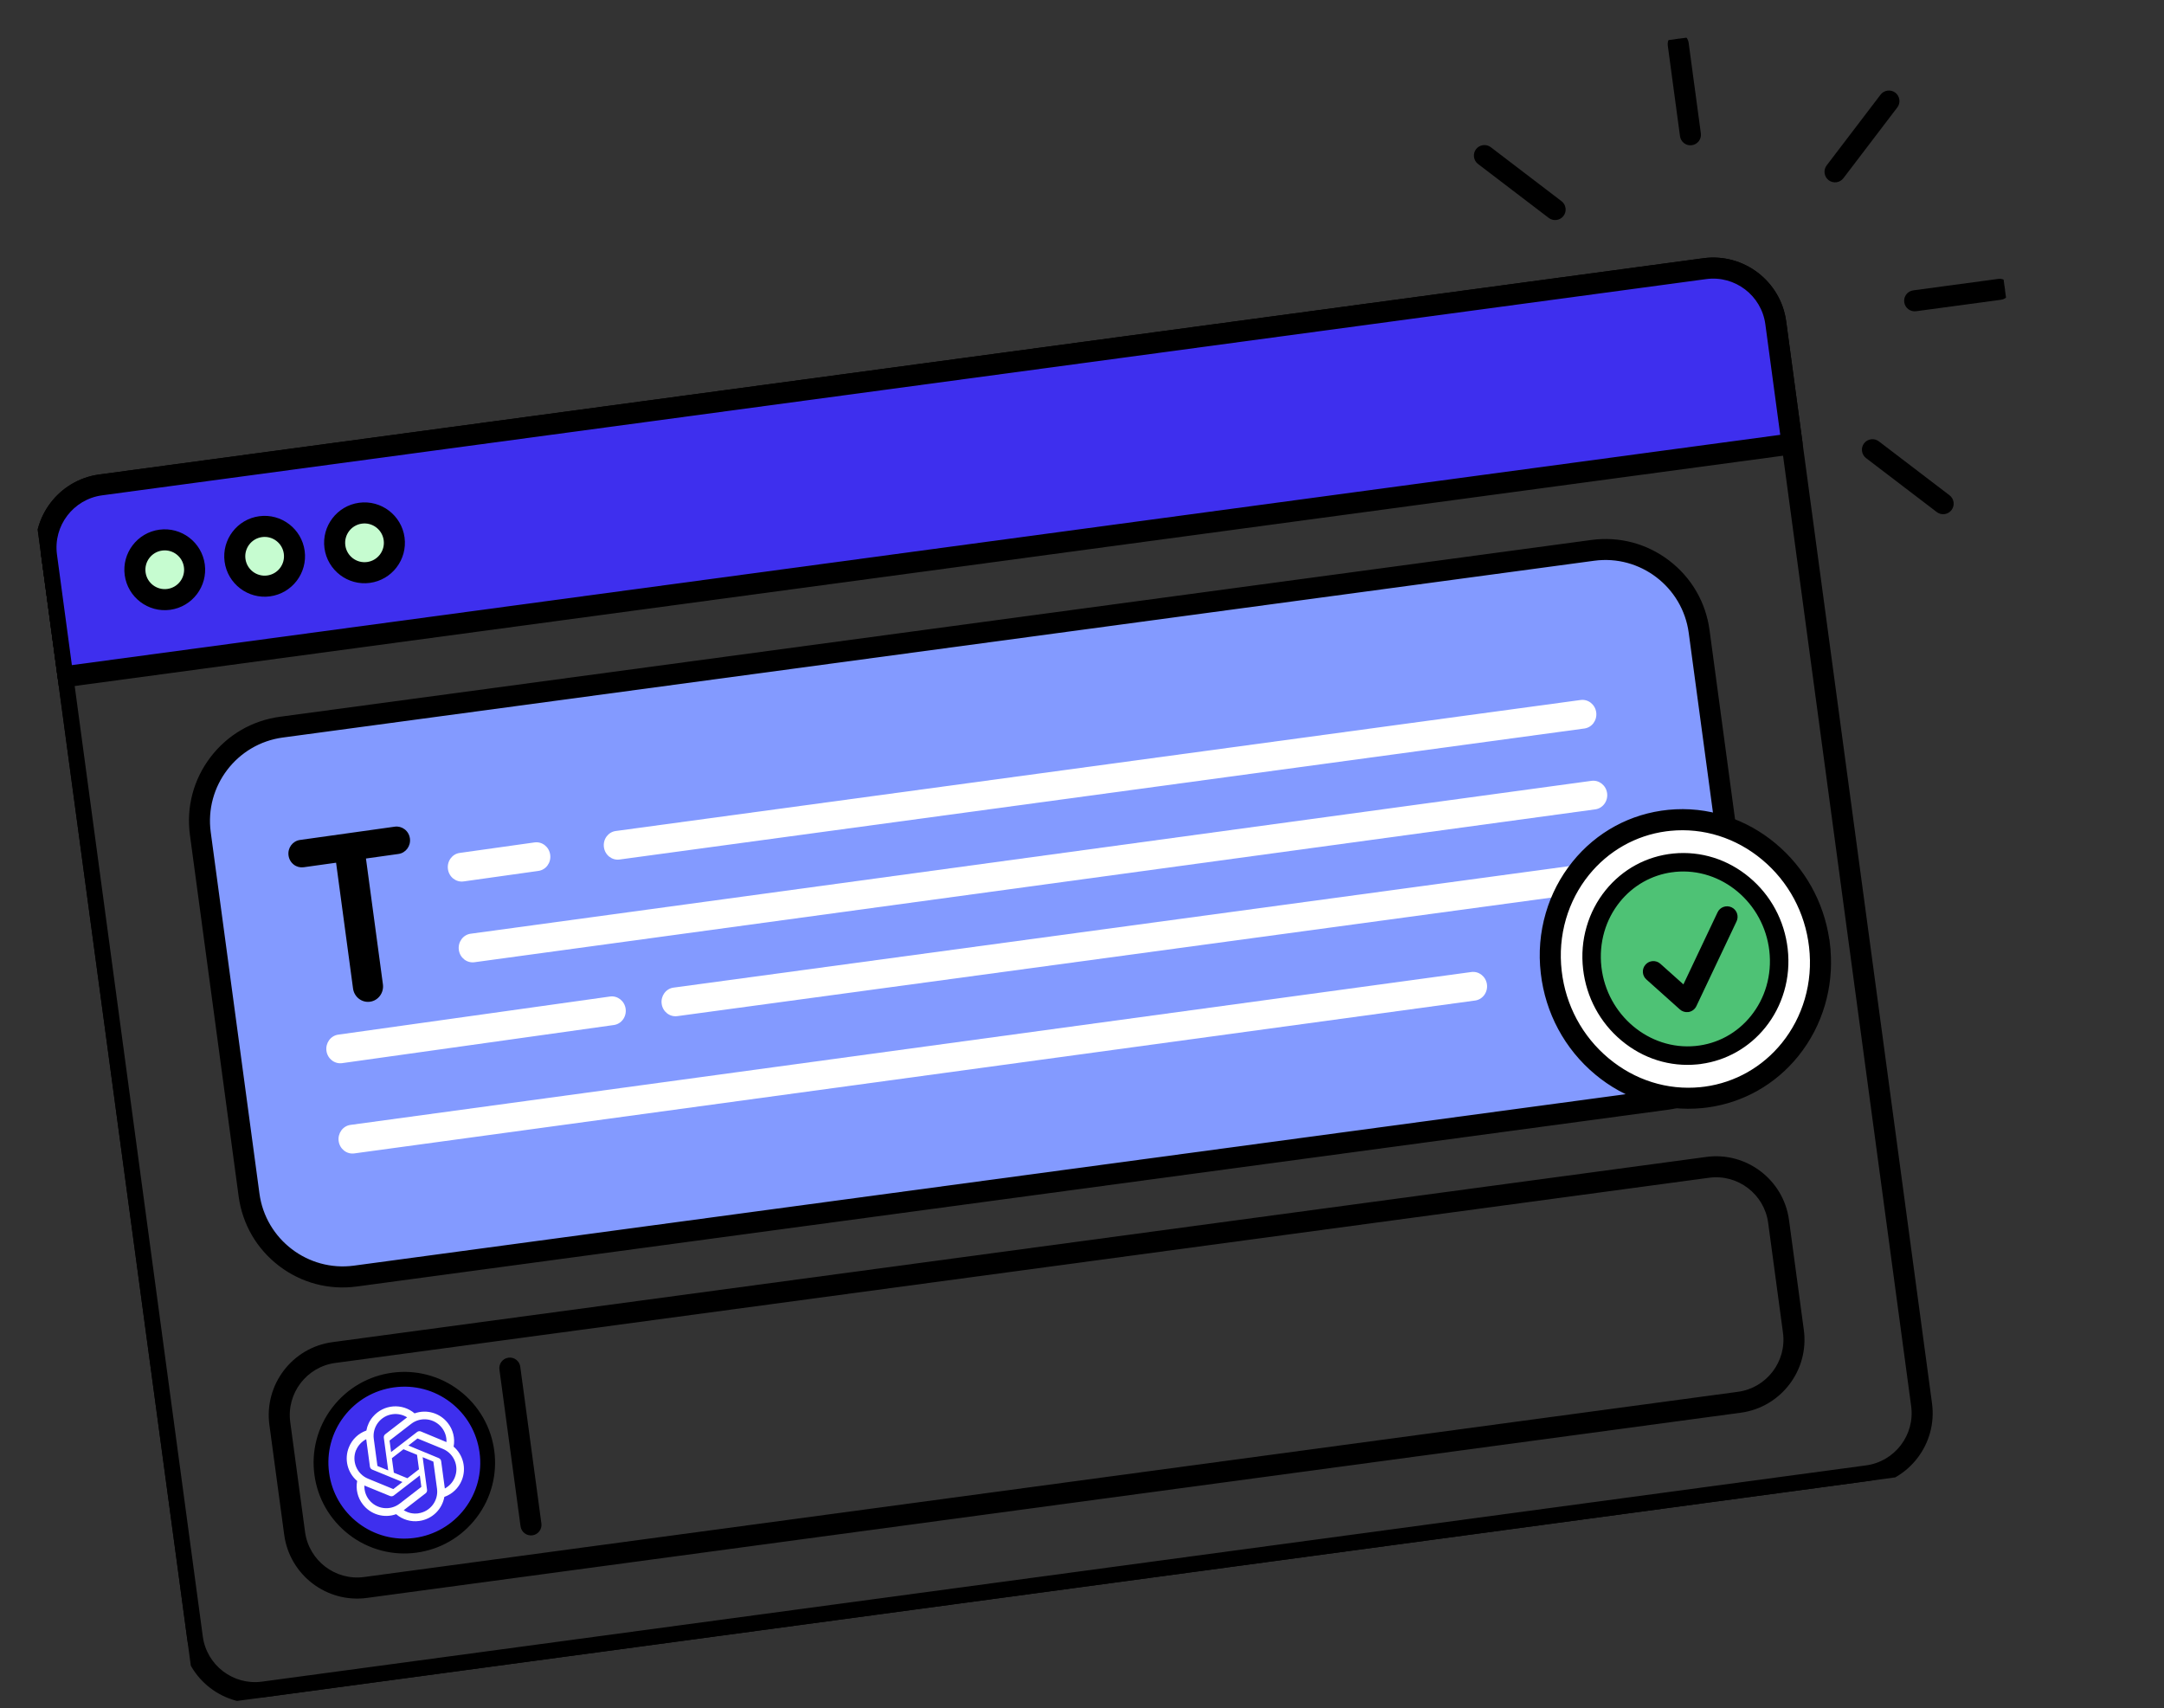 <svg width="546" height="431" viewBox="0 0 546 431" fill="none" xmlns="http://www.w3.org/2000/svg">
<rect x="0" y="0" width="546" height="431" fill="#333333" stroke="none"/>
<g clip-path="url(#clip0_2082_5163)">
<path d="M471.362 373.643L66.628 428.199C57.201 429.47 48.495 422.829 47.224 413.395L10.43 140.433C9.158 130.999 15.794 122.289 25.222 121.018L429.956 66.462C439.383 65.191 448.089 71.833 449.36 81.267L486.154 354.229C487.426 363.663 480.79 372.372 471.362 373.643ZM25.577 123.651C17.601 124.726 11.984 132.097 13.06 140.078L49.854 413.04C50.93 421.021 58.298 426.642 66.274 425.567L471.007 371.011C478.983 369.936 484.6 362.564 483.524 354.583L446.73 81.621C445.654 73.641 438.286 68.019 430.31 69.094L25.577 123.651Z" fill="black"/>
<path d="M471.539 374.959L66.806 429.515C56.652 430.884 47.278 423.732 45.908 413.572L9.114 140.61C7.745 130.45 14.891 121.071 25.044 119.702L429.778 65.146C439.932 63.777 449.306 70.929 450.676 81.09L487.47 354.052C488.839 364.212 481.693 373.591 471.539 374.959ZM25.754 124.967C18.504 125.944 13.398 132.646 14.376 139.901L51.169 412.863C52.147 420.117 58.846 425.228 66.096 424.251L470.83 369.695C478.08 368.718 483.186 362.015 482.208 354.761L445.414 81.799C444.437 74.544 437.737 69.433 430.488 70.411L25.754 124.967Z" fill="black"/>
<path d="M452.161 111.978L448.045 81.444C446.87 72.726 438.845 66.604 430.133 67.778L25.399 122.335C16.687 123.509 10.57 131.537 11.745 140.255L15.861 170.789L452.161 111.978Z" fill="#3E2FEE"/>
<path d="M452.338 113.294L16.038 172.105C15.312 172.203 14.643 171.693 14.546 170.967L10.43 140.433C9.158 130.999 15.794 122.289 25.222 121.018L429.956 66.462C439.383 65.191 448.089 71.833 449.36 81.267L453.476 111.801C453.574 112.527 453.064 113.196 452.338 113.294ZM16.999 169.296L450.668 110.839L446.73 81.621C445.654 73.641 438.286 68.019 430.31 69.094L25.577 123.651C17.601 124.726 11.984 132.097 13.06 140.078L16.999 169.296Z" fill="black"/>
<path d="M452.516 114.61L16.216 173.422C14.764 173.617 13.426 172.597 13.23 171.144L9.114 140.61C7.745 130.45 14.891 121.071 25.044 119.702L429.778 65.146C439.932 63.777 449.306 70.929 450.676 81.09L454.791 111.623C454.987 113.076 453.968 114.415 452.516 114.61ZM18.137 167.802L449.175 109.7L445.414 81.799C444.437 74.544 437.737 69.433 430.488 70.411L25.754 124.967C18.504 125.944 13.398 132.646 14.376 139.901L18.137 167.802Z" fill="black"/>
<path d="M439.046 355.09L92.405 401.816C82.988 403.085 74.294 396.453 73.024 387.029L69.287 359.307C68.017 349.883 74.644 341.186 84.061 339.916L430.692 293.192C440.109 291.923 448.802 298.555 450.073 307.979L453.809 335.701C455.08 345.125 448.453 353.822 439.036 355.092L439.046 355.09ZM84.415 342.538C76.449 343.612 70.842 350.971 71.916 358.942L75.653 386.664C76.728 394.635 84.084 400.247 92.049 399.173L438.679 352.449C446.645 351.375 452.252 344.016 451.178 336.045L447.441 308.323C446.366 300.352 439.01 294.74 431.045 295.814L84.415 342.538Z" fill="black"/>
<path d="M439.223 356.406L92.582 403.132C82.439 404.499 73.077 397.356 71.709 387.206L67.972 359.484C66.604 349.334 73.741 339.967 83.884 338.6L430.514 291.876C440.658 290.509 450.02 297.651 451.388 307.801L455.125 335.524C456.493 345.674 449.356 355.04 439.213 356.408L439.223 356.406ZM84.592 343.854C77.353 344.83 72.255 351.52 73.232 358.764L76.969 386.487C77.945 393.731 84.632 398.833 91.871 397.857L438.502 351.133C445.741 350.157 450.839 343.466 449.862 336.222L446.125 308.5C445.149 301.256 438.462 296.154 431.223 297.13L84.592 343.854Z" fill="black"/>
<path d="M134.148 386.026C133.422 386.124 132.753 385.614 132.655 384.888L127.323 345.331C127.225 344.604 127.735 343.935 128.461 343.837C129.187 343.739 129.856 344.249 129.953 344.976L135.286 384.533C135.383 385.26 134.874 385.929 134.148 386.026Z" fill="black"/>
<path d="M134.325 387.342C132.873 387.538 131.536 386.518 131.34 385.065L126.008 345.508C125.812 344.055 126.831 342.717 128.283 342.521C129.735 342.325 131.073 343.346 131.269 344.799L136.601 384.356C136.797 385.809 135.777 387.147 134.325 387.342Z" fill="black"/>
<path d="M104.828 389.861C99.262 390.611 93.74 389.147 89.274 385.739C84.808 382.332 81.935 377.391 81.184 371.822C80.433 366.252 81.895 360.727 85.3 356.258C88.704 351.79 93.641 348.916 99.208 348.166C104.774 347.416 110.296 348.88 114.762 352.287C119.228 355.695 122.101 360.635 122.852 366.205C123.602 371.775 122.14 377.3 118.736 381.768C115.331 386.236 110.394 389.11 104.828 389.861Z" fill="#3E2FEE"/>
<path d="M99.279 348.693C104.477 347.992 109.931 349.272 114.433 352.707C123.425 359.567 125.159 372.433 118.304 381.43C114.873 385.934 109.952 388.612 104.754 389.313C99.556 390.014 94.102 388.734 89.6 385.299C80.608 378.439 78.874 365.572 85.728 356.576C89.16 352.072 94.081 349.393 99.279 348.693ZM99.134 347.619C96.356 347.993 93.723 348.884 91.306 350.271C88.8 351.702 86.635 353.602 84.868 355.92C83.103 358.238 81.845 360.83 81.129 363.628C80.433 366.327 80.273 369.114 80.646 371.883C81.019 374.653 81.912 377.298 83.298 379.716C84.729 382.225 86.628 384.392 88.945 386.159C91.261 387.927 93.852 389.185 96.648 389.902C99.346 390.6 102.132 390.76 104.899 390.387C107.666 390.014 110.31 389.122 112.726 387.735C115.233 386.303 117.398 384.403 119.164 382.086C120.93 379.768 122.188 377.176 122.903 374.378C123.6 371.679 123.76 368.891 123.387 366.122C123.014 363.353 122.121 360.708 120.735 358.289C119.304 355.781 117.405 353.614 115.088 351.847C112.771 350.079 110.181 348.82 107.384 348.104C104.687 347.406 101.901 347.246 99.134 347.619Z" fill="black"/>
<path d="M105.078 391.714C102.132 392.111 99.184 391.94 96.32 391.2C93.345 390.433 90.594 389.099 88.145 387.221C85.696 385.343 83.671 383.043 82.146 380.386C80.675 377.818 79.73 375.019 79.332 372.071C78.935 369.123 79.105 366.174 79.844 363.308C80.61 360.332 81.943 357.579 83.819 355.129C85.696 352.678 87.994 350.653 90.649 349.127C93.214 347.655 96.012 346.71 98.958 346.313C101.904 345.916 104.852 346.087 107.716 346.826C110.69 347.594 113.441 348.927 115.891 350.806C118.351 352.682 120.364 354.984 121.89 357.64C123.361 360.208 124.306 363.007 124.704 365.955C125.101 368.903 124.931 371.853 124.192 374.718C123.425 377.695 122.093 380.447 120.216 382.898C118.341 385.359 116.042 387.373 113.387 388.9C110.821 390.371 108.024 391.316 105.078 391.714ZM99.456 350.009C94.384 350.692 89.885 353.314 86.779 357.378C83.674 361.441 82.35 366.486 83.034 371.561C83.719 376.636 86.34 381.139 90.401 384.247C94.473 387.354 99.505 388.681 104.577 387.997C109.648 387.313 114.148 384.691 117.254 380.628C120.358 376.554 121.682 371.519 120.998 366.444C120.314 361.369 117.693 356.866 113.632 353.758C109.56 350.651 104.528 349.325 99.456 350.009Z" fill="black"/>
<path d="M114.454 364.946C114.849 362.867 114.322 360.708 113.015 359.04C111.041 356.476 107.649 355.476 104.605 356.572C101.471 353.907 96.765 354.284 94.091 357.421C93.24 358.415 92.673 359.617 92.44 360.903C90.445 361.6 88.839 363.125 88.045 365.097C86.808 368.083 87.649 371.54 90.116 373.63C89.722 375.709 90.236 377.859 91.545 379.537C93.519 382.101 96.921 383.101 99.955 382.005C101.556 383.387 103.686 384.011 105.778 383.718C108.988 383.286 111.549 380.829 112.116 377.643C114.111 376.946 115.715 375.411 116.511 373.449C117.726 370.466 116.888 367.03 114.433 364.949L114.454 364.946ZM105.541 381.799C104.257 381.972 102.956 381.697 101.866 380.998L102.021 380.88L107.387 376.737C107.659 376.529 107.795 376.189 107.748 375.841L106.641 367.629L109.295 368.718C109.318 368.726 109.342 368.744 109.346 368.776L110.263 375.578C110.67 378.599 108.549 381.383 105.529 381.79L105.541 381.799ZM93.088 378.354C92.298 377.335 91.89 376.06 91.941 374.767L92.123 374.85L98.405 377.422C98.723 377.551 99.08 377.503 99.352 377.295L105.922 372.228L106.305 375.071C106.31 375.103 106.292 375.127 106.273 375.151L100.839 379.346C98.422 381.204 94.956 380.761 93.087 378.343L93.088 378.354ZM89.842 365.873C90.333 364.671 91.25 363.679 92.401 363.084L93.334 370.002C93.379 370.339 93.601 370.63 93.918 370.759L101.55 373.89L99.28 375.643C99.249 375.658 99.218 375.662 99.195 375.654L92.855 373.046C90.031 371.883 88.685 368.656 89.836 365.831L89.841 365.863L89.842 365.873ZM110.7 367.854L103.041 364.684L105.301 362.932C105.331 362.917 105.363 362.913 105.385 362.921L111.726 365.528C114.55 366.691 115.896 369.919 114.745 372.744C114.262 373.934 113.366 374.913 112.238 375.526L111.305 368.608C111.26 368.271 111.017 367.982 110.701 367.864L110.7 367.854ZM112.653 363.828L112.471 363.745L106.195 361.139C105.878 361.01 105.51 361.06 105.238 361.268L98.678 366.333L98.295 363.49C98.291 363.459 98.287 363.427 98.317 363.412L103.74 359.219C106.156 357.349 109.634 357.802 111.503 360.22C112.294 361.239 112.7 362.503 112.649 363.796L112.652 363.817L112.653 363.828ZM97.929 370.947L95.275 369.858C95.253 369.85 95.227 369.821 95.223 369.79L94.308 362.999C93.899 359.966 96.03 357.181 99.062 356.783C100.335 356.612 101.638 356.897 102.726 357.576L102.57 357.693L97.204 361.836C96.932 362.045 96.796 362.385 96.843 362.732L97.947 370.923L97.929 370.947ZM98.876 367.882L101.797 365.623L105.221 367.027L105.714 370.681L102.793 372.94L99.369 371.536L98.876 367.882Z" fill="white"/>
<path d="M70.993 183.437L401.882 138.834C414.93 137.076 426.955 146.25 428.714 159.306L441.005 250.486C442.765 263.542 433.598 275.573 420.551 277.332L89.662 321.934C76.614 323.693 64.589 314.518 62.829 301.463L50.539 210.282C48.779 197.226 57.945 185.196 70.993 183.437Z" fill="#839AFF"/>
<path d="M420.718 278.649L89.839 323.25C83.168 324.149 76.557 322.393 71.207 318.311C65.857 314.229 62.413 308.305 61.514 301.64L49.224 210.459C48.324 203.784 50.078 197.169 54.156 191.817C58.234 186.464 64.155 183.018 70.816 182.121L401.705 137.518C408.376 136.619 414.987 138.376 420.337 142.457C425.687 146.539 429.131 152.464 430.03 159.129L442.321 250.309C443.22 256.984 441.466 263.599 437.388 268.952C433.31 274.304 427.389 277.75 420.728 278.648L420.718 278.649ZM71.17 184.753C58.859 186.412 50.194 197.786 51.854 210.105L64.145 301.285C65.805 313.604 77.174 322.277 89.484 320.618L420.374 276.015C432.685 274.356 441.351 262.982 439.69 250.663L427.399 159.483C425.739 147.164 414.371 138.491 402.06 140.15L71.17 184.753Z" fill="black"/>
<path d="M420.895 279.965L90.016 324.566C82.998 325.512 76.032 323.664 70.407 319.373C64.771 315.073 61.156 308.838 60.211 301.826L47.92 210.646C46.974 203.623 48.819 196.653 53.107 191.026C57.403 185.386 63.633 181.77 70.641 180.826L401.53 136.223C408.548 135.277 415.515 137.125 421.139 141.416C426.776 145.717 430.391 151.951 431.336 158.963L443.627 250.144C444.573 257.166 442.727 264.137 438.44 269.764C434.152 275.391 427.914 279.019 420.906 279.964L420.895 279.965ZM441 250.53C442.733 263.546 433.585 275.553 420.583 277.327C426.885 276.478 432.476 273.205 436.326 268.151C440.177 263.098 441.84 256.838 441 250.53ZM62.835 301.505C63.685 307.811 66.957 313.406 72.008 317.26C77.059 321.113 83.315 322.779 89.62 321.94C76.611 323.672 64.61 314.516 62.835 301.505ZM71.348 186.069C59.763 187.631 51.607 198.335 53.169 209.928L65.46 301.108C67.022 312.7 77.722 320.863 89.307 319.302L420.196 274.699C431.781 273.138 439.937 262.433 438.375 250.841L426.084 159.66C424.521 148.068 413.822 139.905 402.237 141.467L71.348 186.069ZM70.951 183.442C64.648 184.292 59.058 187.565 55.207 192.618C51.357 197.672 49.693 203.932 50.533 210.24C48.8 197.223 57.948 185.217 70.951 183.442ZM401.914 138.83C414.922 137.098 426.923 146.254 428.698 159.265C427.848 152.958 424.576 147.364 419.525 143.51C414.474 139.656 408.218 137.991 401.914 138.83Z" fill="black"/>
<path fill-rule="evenodd" clip-rule="evenodd" d="M135.857 219.718L116.952 222.374C115.048 222.631 113.286 221.249 113.018 219.259C112.75 217.269 114.08 215.45 115.983 215.183L134.887 212.527C136.792 212.27 138.553 213.652 138.821 215.642C139.089 217.632 137.76 219.451 135.857 219.718Z" fill="white"/>
<path fill-rule="evenodd" clip-rule="evenodd" d="M399.778 183.789L156.307 216.844C154.402 217.101 152.641 215.719 152.373 213.729C152.105 211.739 153.434 209.92 155.337 209.653L398.809 176.598C400.714 176.341 402.475 177.723 402.743 179.713C403.011 181.702 401.682 183.522 399.778 183.789Z" fill="white"/>
<path fill-rule="evenodd" clip-rule="evenodd" d="M402.527 204.184L119.7 242.758C117.795 243.015 116.033 241.623 115.766 239.643C115.499 237.664 116.838 235.832 118.73 235.567L401.558 196.992C403.463 196.736 405.225 198.128 405.492 200.107C405.759 202.087 404.42 203.918 402.527 204.184Z" fill="white"/>
<path fill-rule="evenodd" clip-rule="evenodd" d="M372.207 252.416L89.38 290.991C87.475 291.247 85.713 289.855 85.446 287.876C85.179 285.896 86.518 284.065 88.41 283.799L371.238 245.225C373.143 244.968 374.905 246.36 375.172 248.34C375.439 250.319 374.1 252.151 372.207 252.416Z" fill="white"/>
<path fill-rule="evenodd" clip-rule="evenodd" d="M154.896 258.596L86.299 268.218C84.395 268.475 82.632 267.083 82.365 265.103C82.099 263.124 83.437 261.293 85.33 261.027L153.927 251.405C155.831 251.148 157.594 252.54 157.86 254.52C158.127 256.499 156.789 258.331 154.896 258.596Z" fill="white"/>
<path fill-rule="evenodd" clip-rule="evenodd" d="M405.275 224.568L170.878 256.356C168.974 256.613 167.211 255.221 166.944 253.242C166.678 251.262 168.016 249.431 169.909 249.165L404.306 217.376C406.21 217.12 407.973 218.512 408.24 220.491C408.506 222.47 407.168 224.302 405.275 224.568Z" fill="white"/>
<path d="M85.923 216.147L76.418 217.482C75.292 217.634 74.25 216.82 74.091 215.641C73.932 214.461 74.72 213.39 75.844 213.228L99.755 209.877C100.88 209.725 101.922 210.538 102.081 211.718C102.24 212.897 101.452 213.968 100.328 214.13L90.823 215.465L95.278 248.515C95.468 249.926 94.529 251.221 93.173 251.415C91.815 251.598 90.569 250.619 90.379 249.208L85.924 216.158L85.923 216.147Z" fill="black"/>
<path d="M93.338 252.722C92.36 252.854 91.381 252.589 90.582 251.989C89.747 251.351 89.215 250.426 89.073 249.373L84.797 217.65L76.616 218.795C75.732 218.914 74.856 218.689 74.139 218.143C73.399 217.578 72.923 216.752 72.797 215.815C72.541 213.92 73.837 212.169 75.688 211.909L99.598 208.558L99.619 208.555C100.493 208.437 101.371 208.672 102.086 209.209C102.826 209.773 103.302 210.599 103.428 211.536C103.683 213.431 102.387 215.182 100.537 215.442L92.335 216.591L96.613 248.325C96.9 250.451 95.452 252.426 93.38 252.716L93.338 252.722ZM87.06 214.654L91.693 249.02C91.74 249.367 91.909 249.666 92.183 249.876C92.422 250.058 92.699 250.128 92.983 250.09C93.615 250.005 94.054 249.366 93.961 248.682L89.33 214.326L100.14 212.816C100.55 212.76 100.827 212.348 100.766 211.895C100.705 211.442 100.622 211.464 100.443 211.327C100.264 211.191 100.163 211.161 99.942 211.191L76.032 214.543C75.622 214.598 75.345 215.011 75.406 215.463C75.467 215.916 75.55 215.894 75.729 216.031C75.908 216.168 76.009 216.197 76.23 216.167L87.06 214.654Z" fill="black"/>
<path d="M421.211 206.961C402.517 208.795 389.176 225.944 391.405 245.262C393.634 264.579 410.596 278.749 429.29 276.915C447.984 275.081 461.325 257.931 459.096 238.614C456.867 219.296 439.905 205.127 421.211 206.961Z" fill="white"/>
<path d="M448.733 239.625C450.283 253.031 441.014 264.936 428.041 266.213C415.068 267.49 403.285 257.65 401.746 244.243C400.196 230.838 409.465 218.932 422.438 217.655C435.411 216.378 447.194 226.218 448.733 239.625Z" fill="#4EC275"/>
<path d="M429.03 267.27C428.735 267.309 428.451 267.348 428.155 267.377C421.567 268.018 415.068 265.978 409.864 261.631C404.672 257.292 401.372 251.165 400.586 244.378C400.177 240.874 400.47 237.404 401.438 234.09C402.376 230.876 403.908 227.936 405.991 225.35C410.085 220.274 415.886 217.134 422.326 216.502C428.914 215.86 435.413 217.9 440.616 222.248C445.808 226.587 449.109 232.713 449.895 239.5C450.303 243.005 450.01 246.474 449.043 249.789C448.105 253.003 446.572 255.943 444.489 258.529C440.579 263.376 435.123 266.459 429.031 267.28L429.03 267.27ZM421.76 218.904C416.268 219.645 411.33 222.433 407.806 226.81C405.915 229.155 404.528 231.819 403.678 234.731C402.8 237.755 402.539 240.91 402.906 244.108C404.38 256.87 415.61 266.27 427.939 265.058C433.754 264.489 438.985 261.65 442.685 257.067C444.576 254.722 445.963 252.058 446.813 249.146C447.691 246.122 447.952 242.968 447.585 239.769C446.111 227.007 434.881 217.607 422.552 218.819C422.289 218.855 422.026 218.89 421.763 218.925L421.76 218.904Z" fill="black"/>
<path d="M429.186 268.428C428.881 268.469 428.575 268.51 428.267 268.53C421.362 269.204 414.562 267.076 409.115 262.514C403.683 257.983 400.25 251.585 399.434 244.501C399.015 240.838 399.31 237.218 400.331 233.746C401.314 230.387 402.913 227.309 405.098 224.602C409.395 219.285 415.475 215.989 422.221 215.326C429.126 214.653 435.926 216.78 441.371 221.332C446.803 225.863 450.237 232.261 451.052 239.344C451.471 243.008 451.177 246.628 450.156 250.1C449.173 253.459 447.574 256.537 445.389 259.243C441.313 264.295 435.561 267.558 429.184 268.417L429.186 268.428ZM401.773 244.443C402.561 250.844 405.697 256.629 410.61 260.726C415.573 264.881 421.77 266.822 428.039 266.202C415.15 267.468 403.412 257.719 401.761 244.434L401.773 244.443ZM421.915 220.052C416.727 220.751 412.029 223.411 408.707 227.536C406.918 229.76 405.598 232.286 404.792 235.053C403.959 237.931 403.709 240.923 404.054 243.964C405.454 256.093 416.118 265.033 427.813 263.885C433.311 263.348 438.263 260.665 441.769 256.312C443.558 254.087 444.878 251.562 445.684 248.794C446.517 245.916 446.767 242.924 446.422 239.883C445.022 227.754 434.368 218.813 422.663 219.962C422.411 219.996 422.158 220.03 421.916 220.063L421.915 220.052ZM448.739 239.592L448.744 239.623C448.867 240.7 448.925 241.764 448.908 242.828C448.915 241.766 448.867 240.7 448.744 239.623L448.741 239.602L448.739 239.592ZM448.737 239.571L448.619 238.697L448.738 239.581L448.737 239.571ZM422.872 217.618C435.348 216.623 446.65 225.916 448.615 238.665L448.612 238.644C447.673 232.553 444.598 227.071 439.878 223.13C435.025 219.078 428.998 217.125 422.871 217.608L422.872 217.618ZM421.604 217.746C415.817 218.526 410.62 221.457 406.903 226.074C404.921 228.539 403.456 231.341 402.561 234.399C402.282 235.348 402.069 236.31 401.901 237.286C402.059 236.311 402.282 235.348 402.561 234.399C403.455 231.331 404.92 228.528 406.903 226.074C410.601 221.481 415.827 218.525 421.615 217.745C427.402 216.965 422.046 217.687 422.256 217.658L421.604 217.746Z" fill="black"/>
<path d="M430.658 278.081C430.248 278.137 429.827 278.193 429.414 278.228C424.667 278.696 419.948 278.185 415.39 276.72C410.988 275.298 406.936 273.056 403.326 270.038C395.913 263.843 391.21 255.097 390.087 245.418C389.509 240.415 389.914 235.472 391.3 230.729C392.642 226.142 394.819 221.946 397.794 218.265C403.632 211.024 411.898 206.544 421.077 205.65C425.824 205.181 430.542 205.693 435.1 207.158C439.502 208.58 443.554 210.821 447.164 213.84C454.577 220.034 459.281 228.78 460.403 238.459C460.981 243.463 460.576 248.406 459.191 253.149C457.849 257.735 455.672 261.931 452.697 265.612C447.124 272.517 439.34 276.922 430.66 278.092L430.658 278.081ZM420.186 208.418C412.178 209.497 405.001 213.552 399.85 219.928C397.106 223.332 395.08 227.218 393.842 231.469C392.56 235.866 392.183 240.462 392.713 245.107C393.755 254.111 398.118 262.238 405.012 267.999C411.894 273.75 420.463 276.443 429.144 275.595C429.525 275.554 429.915 275.512 430.294 275.461C438.302 274.382 445.479 270.327 450.63 263.951C453.374 260.547 455.4 256.661 456.638 252.41C457.92 248.013 458.297 243.417 457.767 238.772C456.725 229.768 452.362 221.64 445.468 215.88C438.586 210.129 430.017 207.436 421.336 208.284C420.957 208.335 420.565 208.367 420.186 208.418Z" fill="black"/>
<path d="M430.836 279.397C430.404 279.455 429.973 279.514 429.539 279.551C424.601 280.034 419.708 279.504 414.971 277.977C410.411 276.501 406.198 274.174 402.455 271.045C394.777 264.629 389.913 255.572 388.756 245.555C388.154 240.372 388.578 235.255 390.016 230.344C391.4 225.591 393.674 221.243 396.748 217.42C402.806 209.903 411.402 205.249 420.939 204.307C425.877 203.824 430.769 204.354 435.507 205.881C440.066 207.357 444.279 209.683 448.022 212.813C455.364 218.952 460.135 227.486 461.555 236.985L461.576 236.982L461.878 239.622L461.857 239.625C462.248 244.353 461.773 249.016 460.461 253.513C459.077 258.267 456.803 262.615 453.729 266.438C447.975 273.581 439.843 278.183 430.836 279.397ZM425.517 277.059C426.762 277.073 428.019 277.022 429.278 276.906C429.68 276.862 430.081 276.819 430.481 276.765C438.541 275.679 445.85 271.649 451.137 265.405C445.841 271.661 438.53 275.68 430.47 276.766C430.07 276.82 429.671 276.874 429.268 276.907C428.01 277.034 426.753 277.085 425.507 277.06L425.517 277.059ZM420.363 209.734C412.703 210.766 405.795 214.678 400.884 220.764C398.25 224.035 396.31 227.759 395.114 231.844C393.884 236.073 393.515 240.486 394.032 244.961C395.029 253.628 399.233 261.445 405.861 266.984C412.465 272.504 420.689 275.094 429.009 274.273C429.379 274.233 429.749 274.194 430.117 274.145C437.766 273.114 444.685 269.201 449.596 263.114C452.23 259.843 454.17 256.119 455.366 252.034C456.596 247.806 456.965 243.393 456.448 238.917C455.451 230.25 451.248 222.434 444.619 216.895C438.015 211.375 429.792 208.785 421.471 209.606C421.103 209.656 420.732 209.684 420.363 209.734ZM445.99 214.588C446.099 214.68 446.207 214.762 446.316 214.855C453.475 220.836 458.008 229.273 459.085 238.615C459.639 243.44 459.254 248.209 457.91 252.785C456.657 257.081 454.637 261.009 451.901 264.476C454.637 261.009 456.656 257.071 457.91 252.785C459.235 248.233 459.634 243.483 459.082 238.669L459.068 238.564C457.983 229.244 453.452 220.829 446.305 214.856C446.196 214.764 446.087 214.671 445.98 214.589L445.99 214.588ZM393.608 228.059C393.215 229.045 392.87 230.056 392.57 231.094C391.237 235.669 390.84 240.428 391.395 245.263C392.192 252.21 394.915 258.661 399.186 263.96C394.903 258.652 392.192 252.21 391.395 245.263C390.841 240.439 391.227 235.67 392.57 231.094C392.871 230.067 393.217 229.055 393.608 228.059ZM420.008 207.102C411.664 208.226 404.178 212.452 398.827 219.09C398.294 219.752 397.777 220.443 397.292 221.141C397.777 220.443 398.285 219.764 398.827 219.09C404.159 212.475 411.685 208.224 420.008 207.102C428.331 205.98 420.577 207.025 420.861 206.987C420.577 207.025 420.293 207.063 420.008 207.102Z" fill="black"/>
<path d="M425.795 254.005C425.416 254.056 425.025 253.937 424.733 253.677L416.278 246.112C415.731 245.628 415.682 244.788 416.176 244.239C416.67 243.69 417.499 243.642 418.048 244.136L425.175 250.519L434.55 230.731C434.867 230.066 435.655 229.789 436.318 230.096C436.982 230.414 437.259 231.202 436.952 231.865L426.809 253.258C426.624 253.636 426.285 253.907 425.869 253.995L425.785 254.007L425.795 254.005Z" fill="black"/>
<path d="M425.973 255.321C425.205 255.425 424.423 255.187 423.849 254.664L415.394 247.099C414.298 246.121 414.21 244.439 415.189 243.353C416.166 242.257 417.847 242.169 418.932 243.149L424.743 248.347L433.359 230.162C433.983 228.835 435.569 228.278 436.896 228.903C438.223 229.528 438.78 231.115 438.155 232.442L428.011 253.835C427.653 254.591 426.955 255.135 426.141 255.299L425.973 255.321Z" fill="black"/>
<path d="M42.577 151.215C46.703 150.659 49.596 146.861 49.04 142.732C48.483 138.604 44.687 135.708 40.561 136.264C36.435 136.82 33.542 140.618 34.098 144.746C34.655 148.875 38.451 151.771 42.577 151.215Z" fill="#C6FCD0"/>
<path d="M42.754 152.531C37.914 153.183 33.436 149.767 32.783 144.924C32.13 140.08 35.544 135.6 40.384 134.948C45.224 134.295 49.702 137.712 50.355 142.555C51.008 147.398 47.594 151.879 42.754 152.531ZM40.739 137.58C37.34 138.038 34.955 141.168 35.414 144.569C35.872 147.97 39.001 150.357 42.399 149.899C45.798 149.441 48.183 146.311 47.724 142.91C47.266 139.509 44.138 137.122 40.739 137.58Z" fill="black"/>
<path d="M42.931 153.847C37.365 154.597 32.219 150.671 31.468 145.101C30.717 139.531 34.64 134.382 40.207 133.632C45.773 132.881 50.919 136.808 51.67 142.378C52.421 147.948 48.498 153.097 42.931 153.847ZM40.916 138.896C38.244 139.256 36.368 141.718 36.729 144.392C37.089 147.066 39.549 148.943 42.222 148.583C44.895 148.222 46.77 145.761 46.409 143.087C46.049 140.413 43.589 138.536 40.916 138.896Z" fill="black"/>
<path d="M67.777 147.818C71.903 147.262 74.797 143.464 74.24 139.336C73.684 135.207 69.888 132.311 65.762 132.867C61.636 133.423 58.742 137.221 59.299 141.35C59.855 145.478 63.651 148.374 67.777 147.818Z" fill="#C6FCD0"/>
<path d="M67.955 149.134C63.114 149.787 58.636 146.37 57.983 141.527C57.331 136.684 60.744 132.203 65.584 131.551C70.425 130.898 74.903 134.315 75.555 139.158C76.208 144.002 72.795 148.482 67.955 149.134ZM65.939 134.183C62.541 134.641 60.156 137.771 60.614 141.172C61.072 144.573 64.201 146.96 67.6 146.502C70.998 146.044 73.383 142.914 72.925 139.513C72.466 136.112 69.338 133.725 65.939 134.183Z" fill="black"/>
<path d="M68.132 150.45C62.566 151.201 57.419 147.274 56.668 141.704C55.917 136.134 59.841 130.985 65.407 130.235C70.973 129.485 76.12 133.411 76.871 138.981C77.621 144.551 73.698 149.7 68.132 150.45ZM66.117 135.499C63.444 135.86 61.569 138.321 61.929 140.995C62.29 143.669 64.75 145.546 67.422 145.186C70.095 144.826 71.97 142.364 71.61 139.69C71.249 137.016 68.789 135.139 66.117 135.499Z" fill="black"/>
<path d="M92.978 144.421C97.104 143.865 99.997 140.067 99.441 135.939C98.884 131.81 95.088 128.914 90.962 129.47C86.836 130.026 83.943 133.824 84.499 137.953C85.056 142.081 88.852 144.977 92.978 144.421Z" fill="#C6FCD0"/>
<path d="M93.155 145.737C88.315 146.39 83.837 142.973 83.184 138.13C82.531 133.287 85.945 128.806 90.785 128.154C95.625 127.502 100.103 130.918 100.756 135.761C101.409 140.605 97.995 145.085 93.155 145.737ZM91.14 130.786C87.741 131.244 85.356 134.374 85.814 137.775C86.273 141.176 89.402 143.563 92.8 143.105C96.199 142.647 98.584 139.517 98.125 136.116C97.667 132.715 94.538 130.328 91.14 130.786Z" fill="black"/>
<path d="M93.332 147.053C87.766 147.804 82.62 143.877 81.869 138.307C81.118 132.737 85.041 127.588 90.608 126.838C96.174 126.088 101.32 130.014 102.071 135.584C102.822 141.154 98.899 146.303 93.332 147.053ZM91.317 132.102C88.644 132.463 86.769 134.924 87.13 137.598C87.49 140.272 89.95 142.149 92.623 141.789C95.295 141.429 97.171 138.968 96.81 136.293C96.45 133.619 93.99 131.742 91.317 132.102Z" fill="black"/>
<path d="M504.7 74.311L483.266 77.2C482.54 77.298 481.871 76.788 481.773 76.062C481.675 75.335 482.185 74.666 482.911 74.568L504.345 71.679C505.071 71.581 505.739 72.091 505.837 72.818C505.935 73.544 505.426 74.213 504.7 74.311Z" fill="black"/>
<path d="M504.877 75.627L483.443 78.517C481.991 78.712 480.654 77.692 480.458 76.239C480.262 74.786 481.282 73.448 482.734 73.252L504.167 70.363C505.619 70.167 506.957 71.188 507.153 72.641C507.349 74.094 506.329 75.432 504.877 75.627Z" fill="black"/>
<path d="M392.549 54.181C392.213 54.226 391.859 54.145 391.571 53.916L373.731 40.305C373.145 39.858 373.033 39.026 373.479 38.441C373.925 37.856 374.757 37.744 375.342 38.19L393.182 51.801C393.767 52.248 393.879 53.079 393.433 53.665C393.215 53.952 392.897 54.134 392.56 54.179L392.549 54.181Z" fill="black"/>
<path d="M392.727 55.497C392.022 55.592 391.322 55.407 390.761 54.979L372.921 41.368C372.359 40.94 371.996 40.313 371.901 39.608C371.806 38.902 371.99 38.202 372.418 37.641C372.846 37.079 373.472 36.716 374.177 36.621C374.882 36.526 375.582 36.71 376.143 37.139L393.983 50.75C394.545 51.178 394.908 51.804 395.003 52.51C395.098 53.215 394.914 53.916 394.486 54.477C394.058 55.038 393.432 55.402 392.727 55.497Z" fill="black"/>
<path d="M490.455 128.385C490.118 128.431 489.764 128.35 489.476 128.121L471.636 114.509C471.051 114.063 470.939 113.231 471.385 112.646C471.831 112.06 472.662 111.948 473.247 112.395L491.087 126.006C491.673 126.452 491.785 127.284 491.339 127.869C491.12 128.156 490.802 128.338 490.465 128.384L490.455 128.385Z" fill="black"/>
<path d="M490.632 129.701C489.927 129.796 489.227 129.612 488.666 129.184L470.826 115.573C470.264 115.144 469.901 114.518 469.806 113.813C469.711 113.107 469.895 112.407 470.323 111.845C470.751 111.284 471.377 110.921 472.082 110.826C472.787 110.731 473.487 110.915 474.048 111.343L491.888 124.954C492.45 125.383 492.813 126.009 492.908 126.715C493.003 127.42 492.819 128.12 492.391 128.682C491.963 129.243 491.337 129.606 490.632 129.701Z" fill="black"/>
<path d="M426.69 35.321C425.964 35.419 425.295 34.908 425.197 34.182L422.113 11.303C422.015 10.576 422.525 9.907 423.251 9.809C423.977 9.711 424.646 10.222 424.743 10.948L427.828 33.827C427.925 34.554 427.416 35.223 426.69 35.321Z" fill="black"/>
<path d="M426.867 36.637C425.415 36.833 424.078 35.812 423.882 34.359L420.798 11.48C420.602 10.027 421.621 8.689 423.073 8.493C424.525 8.297 425.863 9.318 426.059 10.771L429.143 33.65C429.339 35.103 428.319 36.441 426.867 36.637Z" fill="black"/>
<path d="M463.174 44.661C462.837 44.706 462.484 44.625 462.196 44.396C461.611 43.95 461.498 43.118 461.944 42.532L475.544 24.683C475.99 24.098 476.821 23.986 477.407 24.432C477.992 24.878 478.104 25.71 477.658 26.296L464.058 44.145C463.84 44.432 463.521 44.614 463.185 44.659L463.174 44.661Z" fill="black"/>
<path d="M463.351 45.977C462.646 46.072 461.947 45.887 461.385 45.459C460.824 45.031 460.461 44.404 460.366 43.699C460.271 42.994 460.455 42.294 460.883 41.732L474.483 23.883C474.911 23.321 475.536 22.958 476.241 22.863C476.946 22.768 477.646 22.953 478.207 23.381C478.769 23.809 479.132 24.435 479.227 25.141C479.322 25.846 479.138 26.546 478.71 27.108L465.11 44.957C464.682 45.519 464.056 45.882 463.351 45.977Z" fill="black"/>
</g>
<defs>
<clipPath id="clip0_2082_5163">
<rect width="500" height="367" fill="white" transform="translate(0.503 66.794) rotate(-7.677)"/>
</clipPath>
</defs>
</svg>
